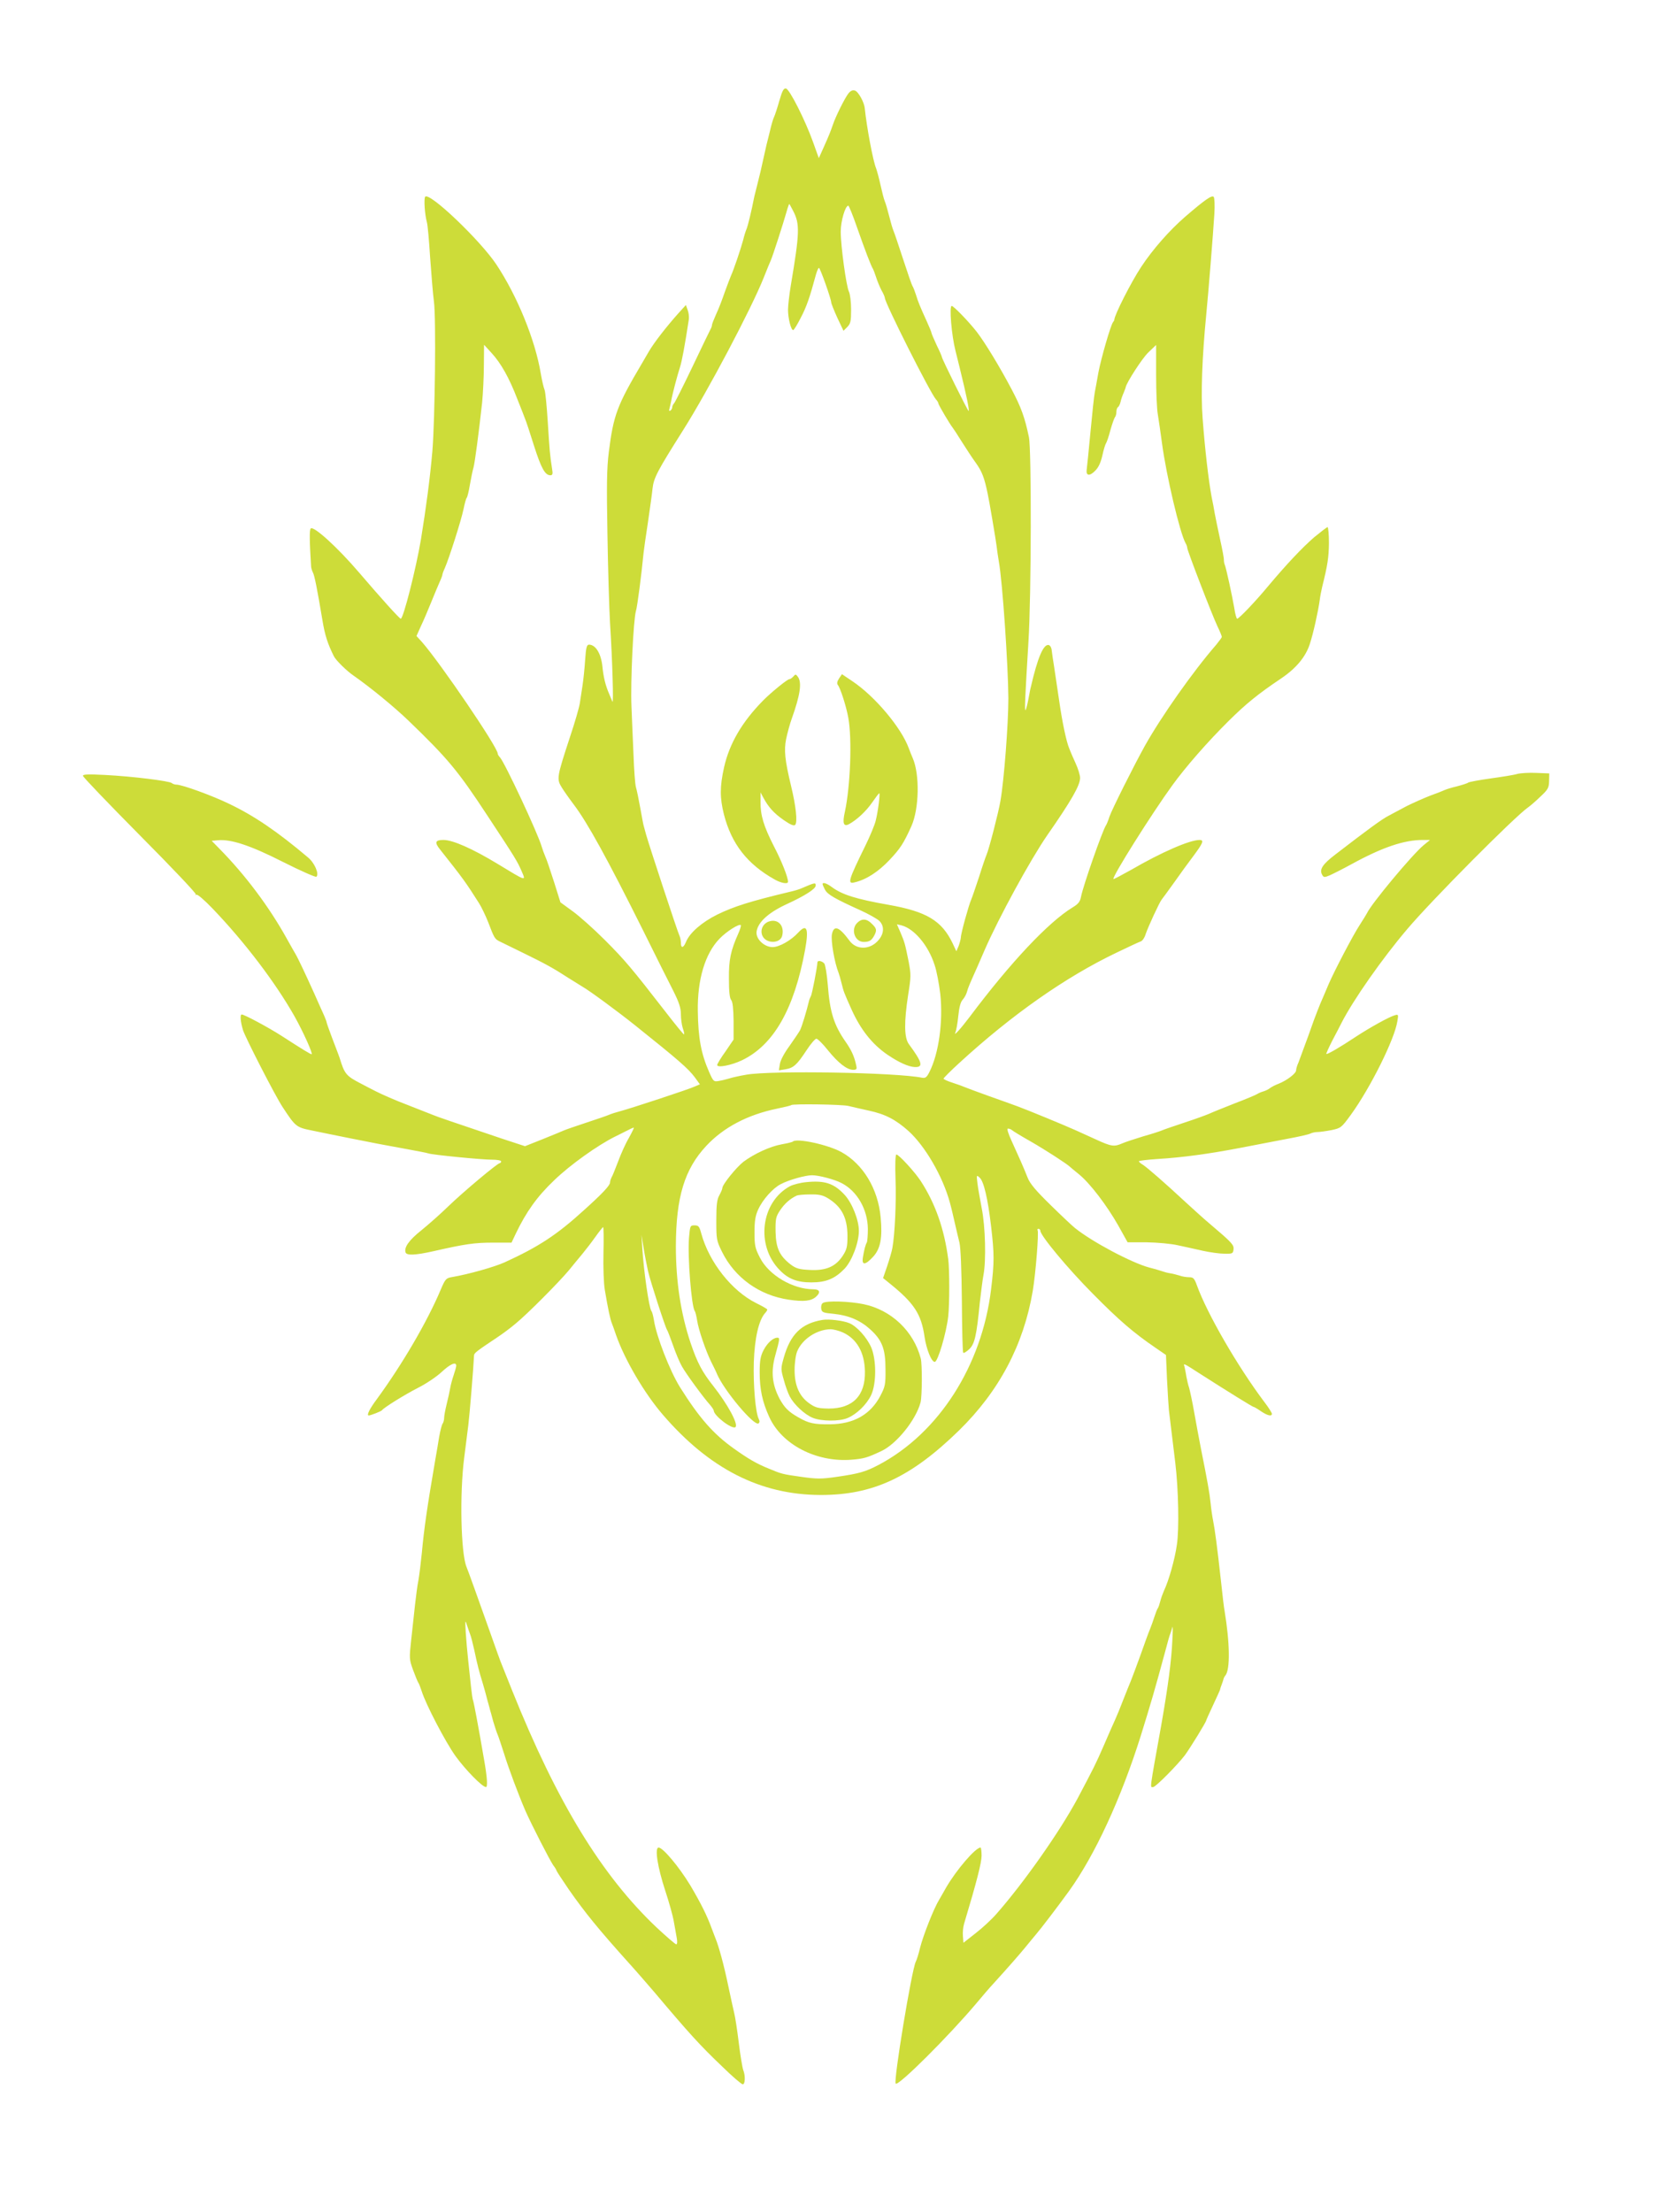 <?xml version="1.0" standalone="no"?>
<!DOCTYPE svg PUBLIC "-//W3C//DTD SVG 20010904//EN"
 "http://www.w3.org/TR/2001/REC-SVG-20010904/DTD/svg10.dtd">
<svg version="1.0" xmlns="http://www.w3.org/2000/svg"
 width="960pt" height="1280pt" viewBox="0 0 960 1280"
 preserveAspectRatio="xMidYMid meet">
<g transform="translate(0,1280) scale(0.1,-0.1)"
fill="#cddc39" stroke="none">
<path d="M4510 12218 c-11 -40 -25 -82 -30 -93 -6 -11 -17 -49 -25 -85 -9 -36
-18 -72 -20 -80 -2 -8 -10 -46 -19 -85 -8 -38 -22 -98 -31 -132 -9 -35 -18
-71 -20 -80 -17 -87 -38 -172 -45 -188 -5 -11 -14 -40 -20 -65 -13 -49 -55
-173 -70 -205 -5 -11 -21 -54 -36 -95 -14 -41 -36 -99 -50 -128 -13 -29 -24
-57 -24 -62 0 -6 -4 -18 -10 -28 -5 -9 -52 -107 -104 -216 -52 -109 -100 -204
-105 -209 -6 -6 -11 -17 -11 -23 0 -7 -5 -16 -11 -20 -7 -4 -9 0 -5 12 3 11 7
30 10 44 6 38 36 150 51 196 11 34 28 125 51 276 2 15 -1 40 -7 55 l-10 28
-41 -45 c-70 -78 -144 -173 -174 -225 -16 -27 -33 -57 -39 -67 -145 -245 -165
-300 -192 -513 -12 -96 -13 -192 -8 -475 3 -195 10 -427 15 -515 14 -220 21
-473 14 -455 -4 8 -12 29 -19 45 -21 48 -33 96 -39 158 -8 76 -39 126 -77 127
-14 0 -18 -16 -23 -87 -3 -49 -10 -115 -15 -148 -5 -33 -12 -80 -16 -105 -4
-25 -29 -112 -57 -195 -76 -232 -78 -242 -47 -292 13 -21 44 -65 69 -98 79
-104 195 -315 402 -730 71 -143 149 -300 174 -348 34 -68 44 -99 44 -136 0
-26 5 -62 11 -80 6 -18 10 -34 7 -36 -2 -2 -50 57 -108 132 -194 250 -234 298
-350 414 -64 64 -148 139 -187 167 l-70 51 -37 118 c-21 65 -43 132 -51 148
-7 17 -16 41 -20 55 -22 78 -215 489 -242 518 -7 7 -13 17 -13 22 0 36 -329
520 -438 645 l-32 35 26 58 c15 31 42 95 61 142 19 47 41 99 49 117 8 17 14
34 14 38 0 4 6 21 14 38 25 57 95 277 108 340 7 34 15 64 19 67 3 3 12 37 18
75 7 39 16 84 21 100 8 30 30 195 50 377 5 53 10 150 10 215 l1 118 44 -48
c54 -59 102 -144 149 -267 21 -52 41 -104 45 -115 5 -11 28 -80 51 -154 42
-131 64 -171 95 -171 12 0 15 8 10 35 -13 83 -15 109 -25 270 -6 94 -14 179
-19 190 -5 11 -15 54 -22 95 -32 193 -136 448 -257 630 -94 141 -391 424 -412
391 -8 -14 -2 -102 10 -146 5 -16 13 -109 19 -205 7 -96 16 -211 22 -255 13
-96 6 -682 -9 -865 -14 -160 -36 -325 -66 -510 -28 -168 -102 -460 -117 -460
-7 0 -111 115 -241 267 -123 144 -263 272 -280 255 -8 -8 -7 -72 2 -216 0 -11
5 -27 10 -37 10 -17 26 -100 56 -279 14 -85 30 -135 66 -207 11 -23 75 -86
115 -113 96 -67 234 -180 317 -260 228 -220 285 -288 457 -550 162 -246 172
-262 198 -322 25 -58 29 -59 -142 45 -144 87 -257 137 -311 137 -48 0 -53 -14
-19 -56 131 -165 149 -190 225 -310 14 -22 38 -72 53 -110 35 -92 38 -97 66
-111 13 -6 76 -37 139 -68 125 -61 174 -88 260 -144 30 -19 67 -42 82 -51 39
-22 205 -144 306 -225 250 -200 305 -248 343 -299 l29 -40 -28 -12 c-33 -16
-377 -129 -435 -144 -23 -6 -51 -15 -62 -20 -11 -5 -69 -25 -130 -45 -60 -20
-119 -40 -130 -45 -11 -5 -67 -28 -124 -51 l-103 -41 -137 45 c-276 93 -376
127 -396 136 -11 4 -76 30 -145 57 -69 26 -151 62 -184 79 -32 16 -70 36 -85
44 -89 46 -97 56 -126 151 -2 7 -12 32 -46 122 -16 42 -29 80 -29 83 0 4 -7
21 -14 38 -8 18 -35 77 -59 132 -48 106 -92 200 -107 225 -5 8 -28 49 -51 90
-102 184 -241 369 -389 519 l-45 46 35 3 c76 8 190 -30 379 -126 101 -51 188
-89 192 -85 17 17 -11 81 -49 112 -175 148 -311 241 -456 310 -99 48 -272 111
-305 111 -9 0 -21 4 -27 9 -12 12 -228 39 -386 47 -98 5 -128 4 -128 -5 0 -7
149 -162 330 -345 182 -183 327 -336 323 -341 -5 -4 -3 -5 3 -2 7 4 48 -32 95
-81 185 -193 362 -426 473 -622 51 -91 109 -220 99 -220 -6 0 -51 27 -173 106
-78 50 -216 124 -231 124 -11 0 -8 -40 7 -90 13 -42 187 -382 229 -445 76
-116 79 -118 174 -137 47 -10 142 -29 211 -43 155 -31 197 -39 335 -64 61 -11
117 -22 125 -25 23 -8 306 -36 366 -36 30 0 54 -4 54 -10 0 -5 -4 -10 -8 -10
-13 0 -211 -166 -297 -249 -44 -43 -114 -105 -156 -139 -73 -58 -102 -100 -92
-129 7 -18 56 -16 159 7 185 42 239 50 345 50 l109 0 25 53 c60 125 123 214
222 308 91 88 250 202 353 253 8 4 35 17 60 30 25 13 46 23 48 21 1 -1 -12
-29 -30 -61 -19 -32 -46 -93 -61 -134 -16 -41 -32 -83 -38 -92 -5 -10 -9 -23
-9 -30 0 -17 -45 -65 -153 -162 -155 -141 -260 -210 -457 -300 -60 -27 -209
-69 -303 -85 -36 -6 -40 -10 -68 -76 -77 -182 -219 -426 -368 -630 -44 -59
-61 -95 -47 -95 10 0 72 24 76 30 13 17 133 91 209 130 46 23 107 64 136 91
50 47 85 62 85 37 0 -7 -7 -32 -15 -55 -8 -23 -17 -57 -20 -75 -3 -18 -12 -59
-20 -91 -8 -32 -15 -69 -15 -81 0 -12 -4 -26 -8 -32 -5 -5 -14 -40 -21 -79 -6
-38 -16 -97 -22 -130 -47 -274 -65 -398 -78 -540 -6 -60 -15 -132 -20 -160 -6
-27 -14 -93 -20 -145 -6 -52 -15 -143 -22 -202 -11 -102 -11 -110 11 -170 13
-35 26 -67 30 -73 4 -5 13 -28 20 -50 24 -77 138 -295 196 -376 58 -80 155
-179 176 -179 11 0 7 59 -12 165 -32 188 -58 322 -62 335 -4 8 -9 47 -13 85
-4 39 -11 106 -16 150 -5 44 -11 116 -14 160 -4 68 -3 75 6 45 6 -19 15 -44
19 -55 5 -11 16 -54 25 -95 17 -81 26 -117 50 -195 8 -27 20 -70 26 -95 7 -25
14 -49 15 -55 2 -5 10 -35 18 -65 9 -30 20 -64 25 -75 5 -11 21 -60 37 -109
27 -89 88 -250 125 -335 33 -75 140 -284 160 -313 11 -14 19 -28 19 -31 0 -3
32 -52 71 -109 92 -132 172 -231 355 -434 39 -43 101 -115 139 -159 204 -242
266 -310 394 -432 58 -57 112 -103 119 -103 14 0 16 49 3 82 -5 13 -17 84 -26
158 -9 74 -21 151 -26 170 -5 19 -20 91 -35 160 -24 116 -54 227 -74 275 -4
11 -14 36 -21 55 -27 75 -64 149 -125 252 -65 107 -158 218 -183 218 -24 0 -6
-114 38 -248 22 -67 45 -148 50 -180 6 -31 13 -74 17 -95 4 -22 3 -37 -3 -37
-5 0 -56 44 -113 97 -318 301 -576 723 -835 1368 -31 77 -60 149 -64 160 -5
11 -34 92 -65 180 -72 202 -126 354 -137 380 -32 80 -40 419 -13 630 8 66 19
152 24 190 7 55 30 333 33 403 0 13 19 27 130 101 32 21 82 58 110 82 70 57
252 241 308 308 24 30 60 73 79 96 19 23 53 67 75 98 22 31 42 56 45 57 3 0 4
-66 2 -147 -2 -84 1 -179 8 -218 18 -107 31 -168 40 -190 4 -11 16 -42 25 -70
50 -143 164 -337 270 -460 269 -313 565 -464 912 -465 304 -1 524 102 802 373
232 227 374 495 427 807 17 101 36 339 28 352 -3 4 0 8 5 8 6 0 11 -5 11 -11
0 -28 159 -219 303 -364 153 -155 237 -227 363 -313 l61 -42 6 -142 c4 -79 9
-159 11 -178 5 -39 22 -182 37 -305 18 -149 23 -383 9 -474 -12 -83 -46 -205
-75 -266 -7 -16 -17 -43 -21 -60 -4 -16 -10 -34 -14 -40 -4 -5 -13 -28 -20
-50 -7 -22 -18 -53 -25 -70 -7 -16 -32 -84 -55 -150 -24 -66 -49 -133 -56
-150 -7 -16 -26 -64 -43 -107 -16 -42 -38 -96 -49 -120 -11 -23 -40 -90 -65
-148 -48 -110 -57 -127 -151 -305 -103 -192 -310 -487 -471 -670 -27 -31 -81
-81 -120 -111 l-70 -55 -3 38 c-2 21 1 54 7 73 73 243 101 353 101 393 0 26
-3 47 -6 47 -29 0 -139 -128 -199 -231 -10 -19 -29 -50 -40 -70 -32 -52 -92
-205 -111 -279 -8 -35 -20 -72 -25 -81 -23 -45 -130 -691 -116 -705 15 -16
306 274 468 466 34 41 77 91 95 110 82 90 152 170 184 209 19 24 49 59 66 80
27 31 126 161 189 248 151 209 302 537 416 899 58 187 80 261 143 494 12 47
25 92 29 100 3 8 8 24 11 35 3 11 3 -23 0 -75 -6 -125 -25 -267 -64 -490 -70
-390 -66 -360 -47 -360 14 0 139 126 184 185 30 41 123 192 123 201 0 2 18 42
40 89 22 47 40 87 40 89 0 3 4 15 9 28 5 13 10 28 11 33 1 6 6 15 11 21 28 34
26 187 -5 374 -3 14 -12 88 -20 165 -23 209 -36 305 -46 355 -5 25 -12 72 -15
105 -6 58 -17 120 -56 315 -10 52 -28 147 -39 210 -11 63 -25 126 -29 140 -5
14 -12 43 -16 65 -3 22 -9 48 -11 58 -7 21 -10 23 97 -46 150 -96 297 -187
302 -187 4 0 23 -11 43 -25 38 -26 64 -32 64 -15 0 5 -19 36 -43 67 -155 206
-332 512 -391 676 -15 41 -21 47 -45 47 -16 0 -41 4 -57 10 -16 5 -40 11 -54
13 -14 2 -32 7 -40 10 -8 3 -44 14 -80 23 -103 28 -331 149 -430 229 -14 11
-77 70 -140 132 -86 84 -120 124 -134 160 -24 61 -50 119 -92 211 -21 46 -29
72 -21 72 7 0 17 -4 23 -9 5 -5 54 -35 109 -66 87 -50 210 -130 225 -145 3 -3
27 -23 53 -44 64 -52 161 -179 228 -297 l54 -97 110 0 c61 -1 141 -8 180 -17
39 -8 104 -23 145 -32 41 -9 98 -17 125 -17 47 -1 50 1 53 25 3 26 -10 40
-135 146 -28 23 -91 80 -140 125 -127 118 -224 202 -250 219 -13 7 -23 17 -23
20 0 3 48 9 108 13 147 9 299 30 477 64 83 16 204 39 270 52 66 12 128 26 137
31 10 5 28 9 41 9 13 0 49 5 81 11 56 12 58 14 113 89 113 156 253 437 269
541 7 40 6 41 -17 34 -33 -10 -140 -69 -224 -124 -90 -60 -166 -104 -170 -99
-2 1 14 37 35 78 22 41 45 86 52 100 68 134 238 376 381 544 143 169 624 653
700 705 12 8 44 36 71 62 44 41 49 51 50 90 l1 44 -75 3 c-41 2 -91 -1 -110
-6 -19 -6 -89 -17 -154 -26 -65 -9 -124 -20 -130 -24 -6 -5 -36 -14 -66 -22
-30 -7 -62 -17 -70 -21 -8 -4 -46 -19 -85 -33 -38 -15 -99 -42 -135 -60 -36
-19 -84 -45 -107 -57 -38 -20 -115 -76 -307 -224 -72 -55 -92 -85 -76 -115 9
-17 13 -18 44 -5 18 8 76 37 127 65 179 98 304 140 412 140 l42 0 -38 -31
c-65 -54 -302 -338 -327 -393 -3 -6 -22 -37 -42 -68 -37 -56 -147 -266 -180
-343 -9 -22 -25 -58 -34 -80 -10 -22 -18 -42 -19 -45 -1 -3 -6 -16 -12 -30 -6
-14 -30 -79 -53 -145 -24 -66 -49 -134 -56 -152 -8 -17 -14 -38 -14 -46 0 -18
-53 -58 -100 -77 -19 -7 -42 -19 -50 -25 -8 -7 -26 -16 -40 -20 -14 -4 -29
-11 -35 -15 -5 -4 -64 -29 -130 -54 -66 -26 -133 -53 -150 -61 -16 -7 -79 -30
-140 -50 -60 -20 -119 -40 -130 -45 -11 -5 -60 -21 -110 -35 -49 -15 -104 -33
-122 -41 -45 -20 -62 -18 -149 22 -44 20 -97 44 -119 54 -69 31 -278 117 -335
138 -30 11 -107 39 -170 61 -63 23 -124 45 -135 50 -11 5 -44 17 -72 26 -29 9
-53 20 -53 24 0 4 39 43 88 88 307 282 618 500 913 641 68 33 131 62 140 65
10 3 23 23 29 44 14 41 79 182 92 198 5 6 38 51 73 100 35 50 84 117 109 150
58 78 65 95 37 95 -57 0 -222 -72 -394 -172 -56 -31 -102 -56 -104 -54 -10 10
222 379 342 544 77 106 202 249 325 371 100 99 170 156 304 246 86 58 141 124
165 198 20 60 48 186 58 257 2 19 9 53 14 75 31 124 38 169 39 253 0 50 -4 92
-8 92 -4 0 -39 -27 -78 -59 -69 -60 -158 -154 -268 -285 -72 -87 -167 -186
-177 -186 -4 0 -12 28 -17 63 -13 75 -46 226 -54 247 -4 8 -6 22 -6 30 1 8 -9
62 -22 120 -13 58 -26 125 -31 150 -4 25 -12 68 -18 95 -18 98 -39 279 -52
455 -11 143 -3 352 21 600 12 121 40 469 47 583 3 50 1 93 -4 98 -11 11 -50
-16 -165 -115 -91 -79 -188 -189 -255 -291 -57 -86 -154 -277 -155 -305 0 -3
-3 -9 -8 -15 -13 -17 -68 -206 -84 -290 -8 -44 -17 -96 -21 -115 -4 -19 -15
-123 -25 -230 -10 -107 -20 -206 -22 -219 -4 -35 18 -37 50 -4 19 19 32 48 41
88 7 33 17 65 21 70 4 6 16 39 25 75 10 36 22 69 26 75 5 5 9 19 9 31 0 13 4
25 9 28 5 3 12 17 15 30 3 14 11 38 18 53 6 15 12 30 12 33 6 28 94 165 130
200 l46 44 0 -174 c0 -96 4 -199 10 -229 5 -31 16 -105 24 -166 25 -187 103
-517 136 -577 6 -10 10 -22 10 -28 0 -15 144 -389 175 -454 14 -29 25 -56 25
-61 0 -4 -15 -24 -32 -45 -134 -154 -319 -417 -413 -585 -64 -115 -193 -373
-205 -410 -7 -22 -16 -44 -20 -50 -19 -26 -133 -351 -145 -415 -5 -27 -16 -41
-48 -60 -141 -86 -360 -319 -597 -635 -49 -65 -93 -114 -82 -90 5 11 13 54 17
95 5 50 13 82 25 95 10 11 21 31 25 45 7 26 14 42 60 145 14 33 34 78 43 99
82 188 264 521 361 662 140 201 191 290 191 333 0 16 -12 55 -27 87 -15 33
-27 61 -28 64 -1 3 -5 12 -8 20 -16 36 -41 155 -58 275 -11 72 -24 159 -29
195 -6 36 -12 79 -14 95 -1 17 -9 31 -18 33 -30 6 -64 -73 -103 -243 -2 -5 -8
-37 -14 -69 -6 -33 -14 -62 -17 -65 -6 -7 -2 83 17 394 17 270 18 1109 3 1185
-24 115 -45 173 -100 277 -69 131 -155 272 -202 333 -46 59 -134 150 -145 150
-15 0 -1 -170 22 -260 12 -47 23 -92 25 -101 39 -159 56 -242 51 -247 -3 -4
-155 302 -155 313 0 3 -13 34 -30 68 -16 35 -30 67 -30 71 0 4 -12 33 -26 64
-40 88 -51 114 -64 157 -7 22 -16 45 -20 50 -4 6 -28 75 -54 155 -26 80 -51
154 -56 165 -5 11 -16 49 -25 85 -9 36 -20 74 -25 85 -5 11 -16 54 -25 95 -9
41 -21 84 -25 95 -18 41 -55 241 -66 348 -3 35 -37 97 -57 103 -14 4 -25 -1
-38 -17 -22 -29 -73 -132 -89 -179 -15 -43 -21 -59 -55 -135 l-27 -60 -34 95
c-45 125 -135 304 -156 308 -13 3 -22 -14 -38 -70z m79 -637 c40 -77 39 -124
-13 -433 -9 -54 -16 -117 -16 -140 0 -50 17 -118 30 -118 4 0 24 32 44 72 33
63 51 114 88 251 6 20 13 37 17 37 7 0 71 -181 71 -200 0 -6 16 -46 35 -88
l36 -76 22 22 c19 20 22 33 22 101 0 44 -6 90 -12 102 -16 31 -48 266 -48 349
0 60 26 150 44 150 3 0 26 -55 49 -122 49 -140 83 -228 93 -243 3 -5 12 -28
19 -50 7 -22 21 -56 31 -75 11 -19 19 -38 19 -43 0 -29 262 -549 296 -588 8
-8 14 -19 14 -23 0 -8 66 -120 83 -141 4 -5 28 -41 52 -80 24 -38 61 -95 83
-125 34 -48 48 -83 67 -175 9 -40 48 -271 52 -305 2 -19 8 -60 13 -90 21 -114
54 -603 55 -790 0 -150 -25 -475 -46 -595 -12 -70 -67 -281 -80 -310 -5 -11
-25 -69 -44 -130 -20 -60 -40 -119 -45 -130 -14 -31 -60 -196 -60 -220 -1 -11
-7 -33 -13 -49 l-13 -30 -21 45 c-63 132 -151 185 -373 224 -186 33 -266 58
-326 102 -29 22 -54 30 -54 18 0 -4 6 -18 14 -33 15 -28 55 -51 207 -120 48
-22 96 -49 108 -61 29 -29 27 -73 -5 -110 -48 -58 -129 -59 -169 -3 -59 80
-90 92 -101 36 -7 -37 15 -165 39 -224 3 -8 11 -35 17 -60 12 -48 12 -49 58
-152 53 -117 120 -201 208 -261 65 -44 120 -69 157 -71 52 -2 44 27 -34 133
-27 37 -28 127 -4 284 17 105 17 119 3 193 -21 104 -23 111 -47 168 l-21 48
26 -6 c74 -19 156 -116 192 -229 12 -34 26 -110 33 -168 17 -158 -8 -344 -63
-452 -15 -30 -23 -36 -41 -33 -150 31 -872 43 -1017 18 -41 -7 -86 -17 -100
-22 -14 -4 -40 -11 -58 -14 -32 -6 -34 -4 -58 50 -47 107 -64 198 -66 354 -3
182 42 332 125 418 40 42 114 89 124 79 2 -3 -4 -25 -15 -49 -44 -99 -55 -151
-54 -261 0 -74 4 -112 13 -123 9 -11 13 -50 14 -123 l0 -106 -47 -69 c-27 -37
-48 -73 -48 -78 0 -18 82 -2 143 27 184 88 303 297 366 641 22 122 10 152 -40
98 -41 -45 -110 -84 -148 -84 -49 0 -99 48 -93 90 8 54 68 109 171 157 111 51
171 90 171 109 0 19 -3 18 -85 -17 -11 -5 -38 -13 -60 -18 -230 -55 -327 -85
-425 -133 -88 -44 -158 -104 -180 -157 -15 -37 -30 -40 -30 -6 0 14 -4 33 -9
43 -10 20 -174 518 -192 582 -7 25 -14 50 -15 55 -2 6 -10 51 -19 100 -9 50
-20 104 -25 120 -5 17 -11 100 -14 185 -4 85 -9 214 -12 285 -6 137 11 499 26
550 8 25 32 210 44 335 2 19 13 98 25 175 11 77 24 166 27 198 7 63 28 102
177 338 144 228 395 703 467 884 17 44 36 89 41 100 11 25 72 214 90 278 7 26
15 47 16 47 1 0 11 -17 22 -39z m320 -5180 c20 -5 73 -17 118 -27 94 -20 155
-51 230 -118 96 -87 197 -260 239 -412 9 -32 22 -88 30 -124 8 -36 20 -85 26
-110 7 -29 12 -151 14 -338 1 -161 4 -296 8 -299 3 -4 19 6 35 21 31 30 42 76
61 271 7 61 16 132 21 158 16 83 11 280 -10 385 -10 54 -22 119 -25 146 -6 48
-5 49 13 32 24 -22 47 -120 66 -281 19 -162 19 -209 0 -365 -53 -441 -302
-831 -649 -1015 -78 -41 -113 -51 -243 -70 -90 -13 -116 -13 -207 0 -108 15
-114 17 -186 47 -72 29 -120 57 -204 117 -118 84 -199 176 -312 356 -58 94
-136 293 -150 387 -4 24 -10 48 -15 53 -13 18 -44 229 -52 360 l-5 80 13 -80
c7 -44 19 -102 25 -130 14 -61 100 -326 110 -340 4 -5 19 -46 35 -90 15 -44
38 -98 51 -121 24 -43 125 -181 163 -223 11 -13 21 -28 21 -32 0 -30 109 -113
126 -96 17 17 -44 130 -128 237 -65 82 -93 135 -132 250 -57 171 -85 356 -85
560 1 284 50 445 176 580 100 107 239 180 408 215 44 9 81 18 84 21 8 8 294 4
330 -5z"/>
<path d="M4591 8886 c-8 -9 -18 -16 -24 -16 -11 0 -106 -77 -152 -124 -121
-123 -194 -248 -225 -385 -25 -113 -25 -177 -1 -273 44 -171 135 -288 294
-377 37 -21 77 -28 77 -13 0 26 -37 120 -82 206 -59 116 -78 179 -77 256 l0
55 16 -30 c30 -56 62 -91 118 -130 39 -27 59 -35 66 -28 15 15 5 109 -24 228
-35 146 -41 204 -28 269 7 33 21 86 32 116 50 140 60 211 36 244 -12 16 -14
16 -26 2z"/>
<path d="M4855 8874 c-11 -17 -13 -29 -7 -37 15 -18 49 -124 61 -191 22 -122
12 -394 -20 -543 -15 -66 -8 -88 23 -72 46 25 99 74 135 126 20 29 38 53 41
53 6 0 -7 -106 -21 -160 -6 -24 -32 -87 -58 -140 -102 -208 -107 -227 -62
-215 67 16 137 62 201 130 61 65 80 93 126 195 45 101 49 300 7 395 -5 11 -15
36 -22 55 -43 119 -196 301 -326 388 l-61 41 -17 -25z"/>
<path d="M4449 7468 c-35 -12 -52 -50 -37 -83 21 -46 102 -46 114 0 15 59 -24
101 -77 83z"/>
<path d="M4960 7460 c-38 -38 -14 -110 38 -110 33 0 45 8 61 37 16 31 14 41
-14 68 -29 30 -58 32 -85 5z"/>
<path d="M4730 7231 c0 -22 -31 -185 -38 -195 -3 -6 -7 -15 -9 -21 -15 -64
-43 -156 -54 -177 -8 -14 -36 -55 -62 -92 -28 -38 -51 -81 -54 -102 l-6 -37
38 6 c47 8 66 25 122 110 24 37 50 67 57 67 7 0 38 -30 67 -67 60 -74 110
-113 146 -113 20 0 23 4 17 28 -10 48 -27 86 -60 133 -69 99 -92 173 -104 332
-5 59 -14 114 -20 122 -14 16 -40 20 -40 6z"/>
<path d="M4588 6195 c-2 -3 -31 -10 -64 -16 -68 -12 -160 -55 -222 -101 -42
-33 -122 -132 -122 -152 0 -6 -8 -24 -17 -41 -14 -24 -18 -55 -18 -145 0 -111
1 -118 33 -183 74 -150 216 -252 386 -277 87 -13 130 -8 158 17 28 25 22 43
-14 43 -120 0 -258 81 -310 182 -29 56 -32 72 -32 148 0 65 5 96 21 131 26 58
86 125 132 148 48 25 142 51 180 51 39 0 130 -24 170 -45 91 -46 152 -153 153
-266 0 -37 -3 -72 -6 -78 -8 -13 -16 -44 -23 -88 -7 -46 15 -43 60 6 42 46 54
109 43 227 -15 165 -101 308 -227 378 -78 43 -259 82 -281 61z"/>
<path d="M5182 5978 c5 -135 -4 -320 -18 -398 -3 -19 -17 -66 -30 -105 l-24
-70 37 -30 c143 -115 184 -178 203 -310 11 -73 40 -145 59 -145 18 0 67 167
78 263 8 71 8 271 0 332 -23 174 -74 320 -158 450 -35 54 -128 155 -142 155
-6 0 -8 -60 -5 -142z"/>
<path d="M4665 5960 c-33 -3 -75 -14 -93 -23 -169 -91 -201 -343 -60 -486 49
-51 101 -71 183 -71 85 0 136 21 192 79 43 45 83 151 83 219 0 63 -39 161 -82
208 -62 67 -115 85 -223 74z m124 -92 c81 -49 114 -112 115 -218 0 -65 -4 -80
-28 -117 -41 -62 -97 -86 -190 -81 -61 3 -79 8 -110 31 -65 50 -86 95 -88 189
-1 76 1 87 26 125 26 39 59 68 96 85 8 4 44 7 79 7 48 1 72 -4 100 -21z"/>
<path d="M3987 5638 c-9 -107 14 -396 33 -423 4 -5 10 -30 14 -55 8 -54 50
-176 81 -239 13 -26 29 -58 34 -71 41 -96 214 -302 240 -286 7 5 8 13 2 25
-19 35 -33 196 -29 330 5 138 28 240 64 282 8 8 14 18 14 22 0 3 -29 20 -64
37 -141 70 -273 237 -318 403 -11 41 -16 47 -39 47 -25 0 -26 -2 -32 -72z"/>
<path d="M4762 5261 c-8 -4 -12 -19 -10 -32 3 -22 9 -25 73 -31 87 -9 154 -38
212 -91 68 -62 87 -113 87 -229 1 -88 -2 -101 -29 -153 -57 -109 -154 -165
-293 -166 -92 -1 -123 6 -182 40 -57 32 -80 56 -108 106 -44 83 -52 158 -26
252 27 97 27 103 12 103 -24 0 -58 -30 -80 -73 -17 -33 -22 -59 -22 -127 0
-98 15 -170 55 -258 72 -160 272 -264 476 -248 72 6 90 11 173 50 88 41 200
180 227 282 9 36 10 220 1 254 -41 158 -171 281 -331 314 -82 17 -214 21 -235
7z"/>
<path d="M4760 5163 c-123 -20 -187 -84 -225 -220 -17 -60 -17 -66 0 -125 9
-35 25 -79 35 -98 25 -47 86 -105 134 -124 49 -20 153 -21 200 -1 53 22 111
78 137 133 31 66 31 205 0 277 -26 58 -83 121 -126 139 -35 15 -119 25 -155
19z m116 -72 c82 -37 127 -116 129 -226 3 -140 -70 -215 -209 -215 -61 1 -77
5 -110 28 -60 41 -88 104 -88 195 0 41 7 90 15 108 29 71 113 126 192 128 17
0 48 -8 71 -18z"/>
</g>
</svg>
